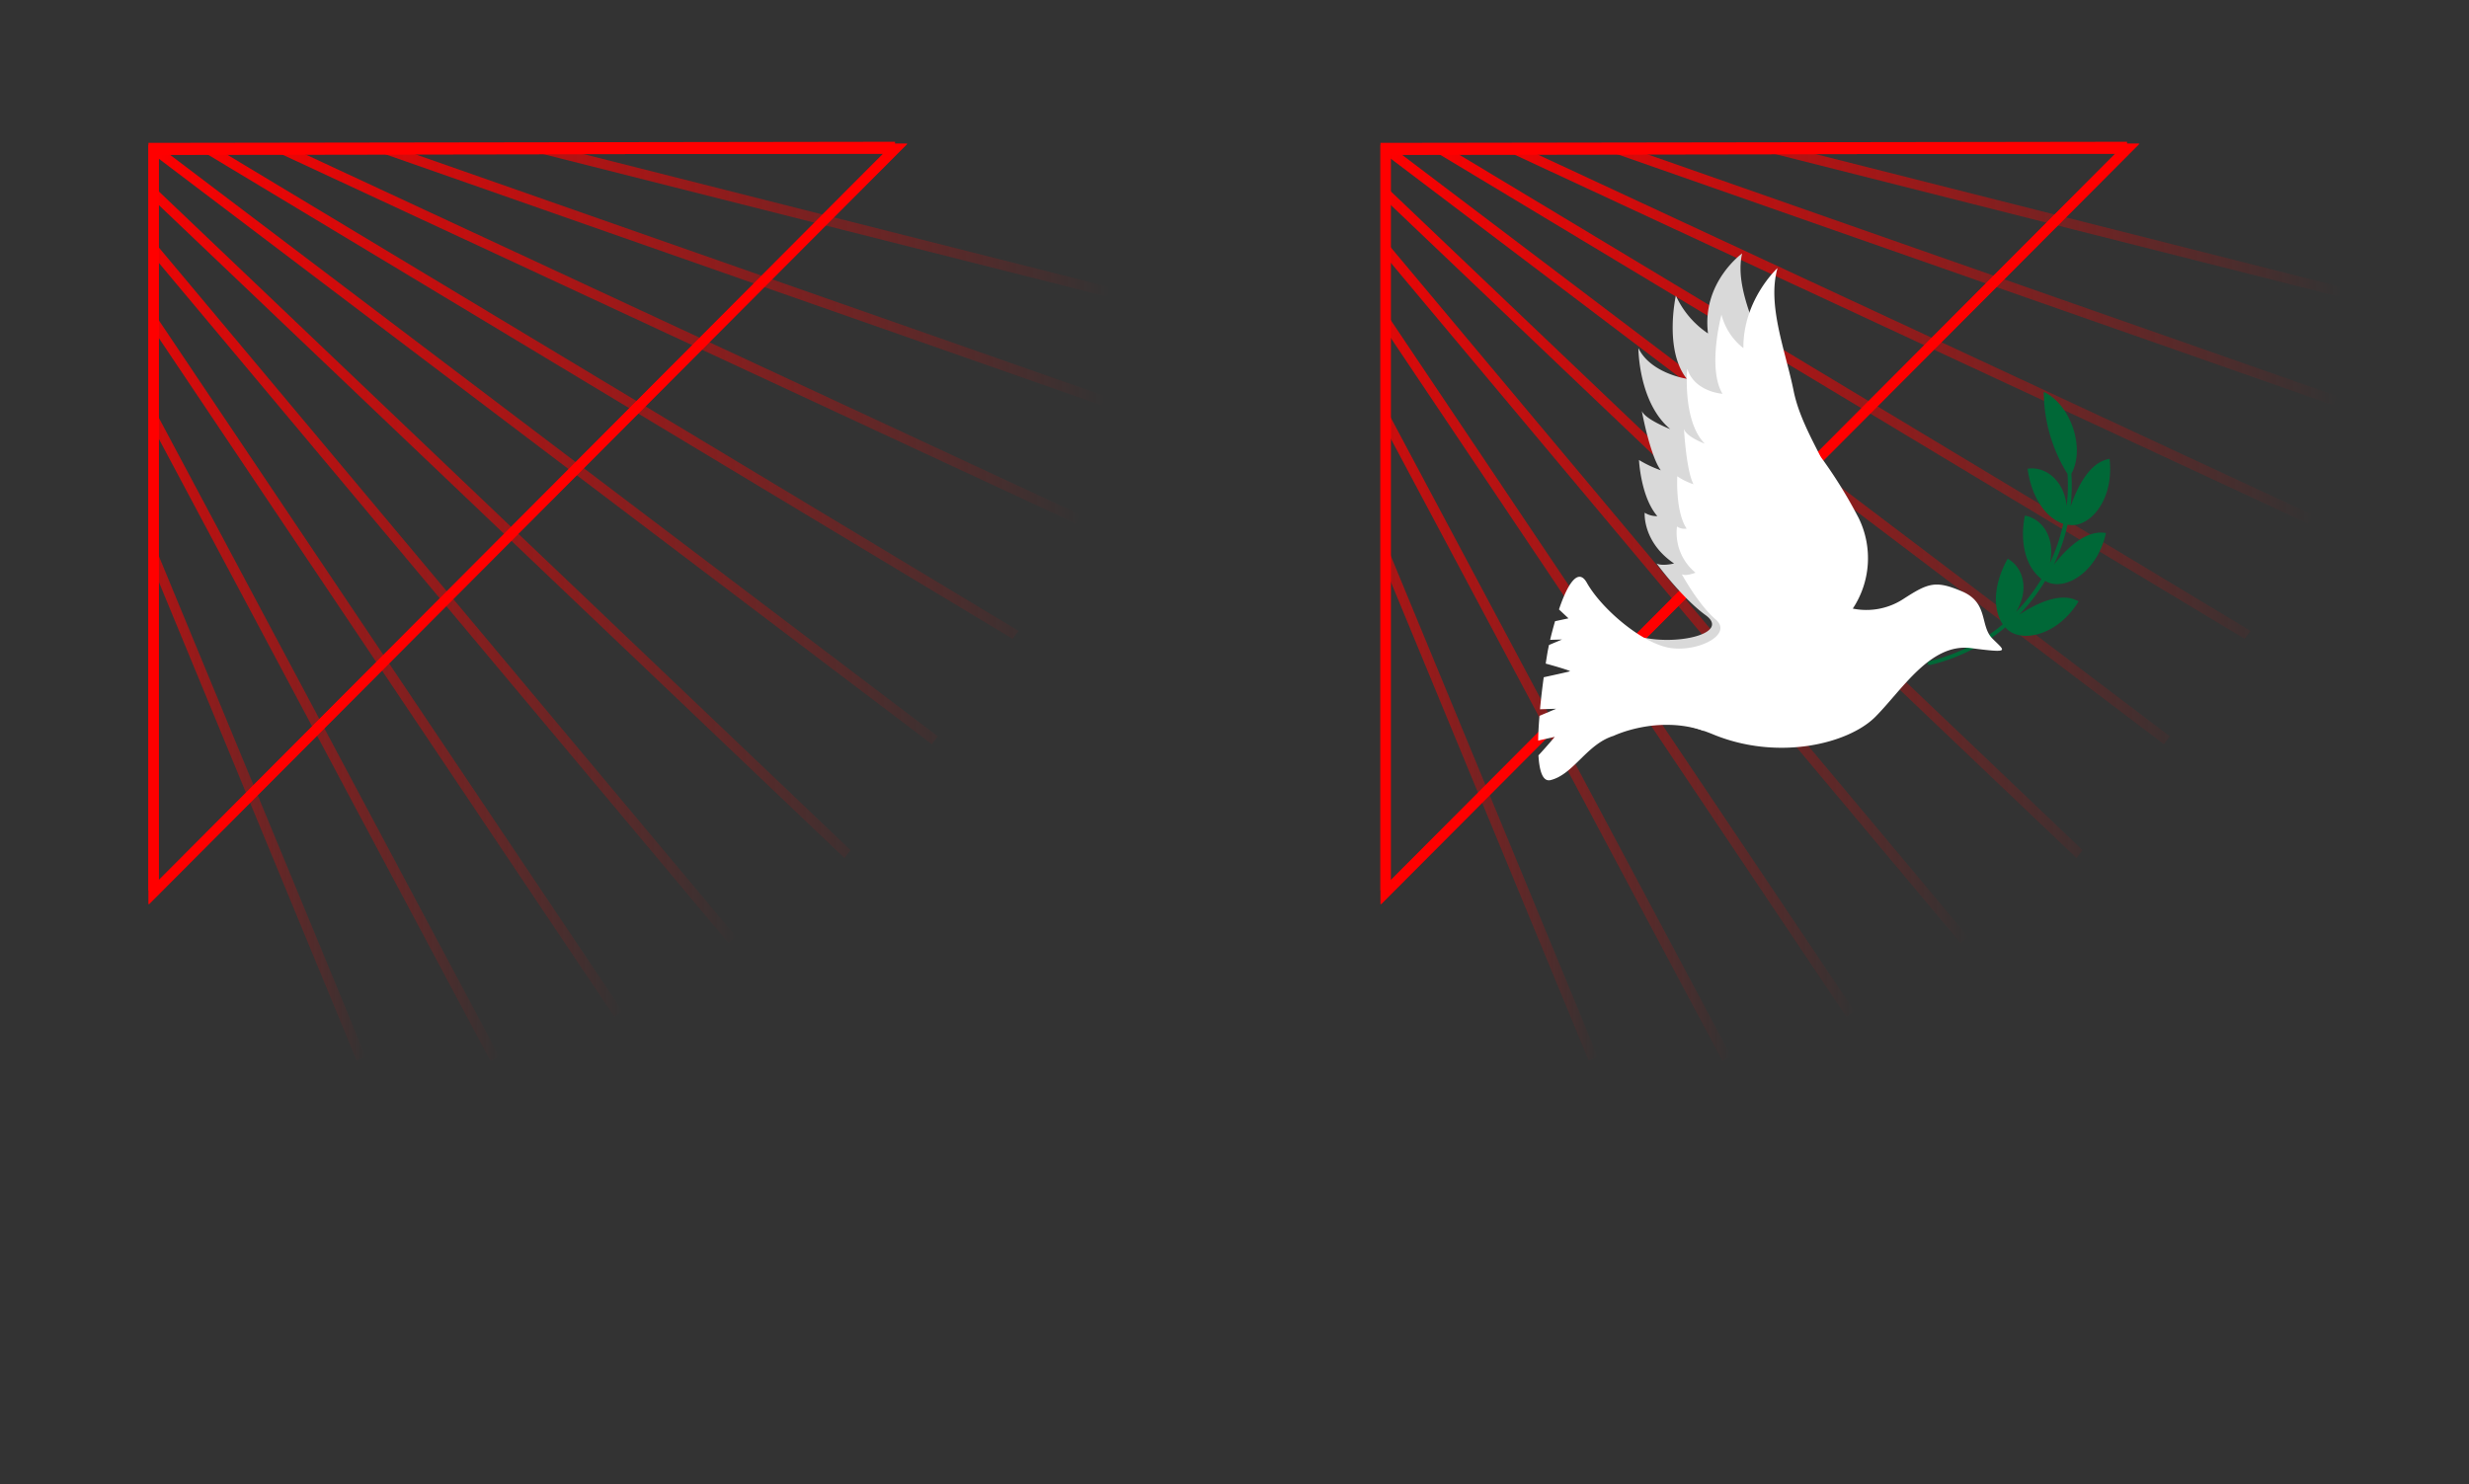 <svg xmlns="http://www.w3.org/2000/svg" xmlns:xlink="http://www.w3.org/1999/xlink" viewBox="0 0 499 300"><rect x="0" y="0" width="499" height="300" fill="#333333" stroke="none"/><defs><style>.cls-1,.cls-10,.cls-11,.cls-12,.cls-13,.cls-15,.cls-16,.cls-17,.cls-18,.cls-19,.cls-2,.cls-20,.cls-21,.cls-22,.cls-23,.cls-24,.cls-4,.cls-5,.cls-6,.cls-7,.cls-8,.cls-9{fill:none;}.cls-2{stroke:red;}.cls-10,.cls-11,.cls-12,.cls-13,.cls-15,.cls-16,.cls-17,.cls-18,.cls-19,.cls-2,.cls-20,.cls-21,.cls-22,.cls-23,.cls-24,.cls-4,.cls-5,.cls-6,.cls-7,.cls-8,.cls-9{stroke-miterlimit:10;stroke-width:2px;}.cls-3{clip-path:url(#clip-path);}.cls-4{stroke:url(#Nepojmenovaný_přechod_19);}.cls-5{stroke:url(#Nepojmenovaný_přechod_19-2);}.cls-6{stroke:url(#Nepojmenovaný_přechod_19-3);}.cls-7{stroke:url(#Nepojmenovaný_přechod_19-4);}.cls-8{stroke:url(#Nepojmenovaný_přechod_19-5);}.cls-9{stroke:url(#Nepojmenovaný_přechod_19-6);}.cls-10{stroke:url(#Nepojmenovaný_přechod_19-7);}.cls-11{stroke:url(#Nepojmenovaný_přechod_19-8);}.cls-12{stroke:url(#Nepojmenovaný_přechod_19-9);}.cls-13{stroke:url(#Nepojmenovaný_přechod_19-10);}.cls-14{clip-path:url(#clip-path-2);}.cls-15{stroke:url(#Nepojmenovaný_přechod_19-11);}.cls-16{stroke:url(#Nepojmenovaný_přechod_19-12);}.cls-17{stroke:url(#Nepojmenovaný_přechod_19-13);}.cls-18{stroke:url(#Nepojmenovaný_přechod_19-14);}.cls-19{stroke:url(#Nepojmenovaný_přechod_19-15);}.cls-20{stroke:url(#Nepojmenovaný_přechod_19-16);}.cls-21{stroke:url(#Nepojmenovaný_přechod_19-17);}.cls-22{stroke:url(#Nepojmenovaný_přechod_19-18);}.cls-23{stroke:url(#Nepojmenovaný_přechod_19-19);}.cls-24{stroke:url(#Nepojmenovaný_přechod_19-20);}.cls-25{fill:#006837;}.cls-26{fill:#d9d9d9;}.cls-27{fill:#fff;}</style><clipPath id="clip-path"><path class="cls-1" d="M31,180.4V30.29l149.89-.23L250,70,112,250Z"/></clipPath><linearGradient id="Nepojmenovaný_přechod_19" x1="3.08" y1="130.5" x2="73.92" y2="130.5" gradientUnits="userSpaceOnUse"><stop offset="0" stop-color="red"/><stop offset="1" stop-color="red" stop-opacity="0"/></linearGradient><linearGradient id="Nepojmenovaný_přechod_19-2" x1="8.23" y1="128.72" x2="100.88" y2="128.72" xlink:href="#Nepojmenovaný_přechod_19"/><linearGradient id="Nepojmenovaný_přechod_19-3" x1="13.39" y1="122.44" x2="125.83" y2="122.44" xlink:href="#Nepojmenovaný_přechod_19"/><linearGradient id="Nepojmenovaný_přechod_19-4" x1="18.57" y1="113.17" x2="148.77" y2="113.17" xlink:href="#Nepojmenovaný_přechod_19"/><linearGradient id="Nepojmenovaný_přechod_19-5" x1="23.75" y1="106.39" x2="179.69" y2="106.39" xlink:href="#Nepojmenovaný_přechod_19"/><linearGradient id="Nepojmenovaný_přechod_19-6" x1="30.4" y1="92.5" x2="196.6" y2="92.5" xlink:href="#Nepojmenovaný_přechod_19"/><linearGradient id="Nepojmenovaný_přechod_19-7" x1="34.15" y1="79.33" x2="213.52" y2="79.33" xlink:href="#Nepojmenovaný_přechod_19"/><linearGradient id="Nepojmenovaný_přechod_19-8" x1="39.36" y1="63.56" x2="218.42" y2="63.56" xlink:href="#Nepojmenovaný_přechod_19"/><linearGradient id="Nepojmenovaný_přechod_19-9" x1="44.56" y1="49.78" x2="223.33" y2="49.78" xlink:href="#Nepojmenovaný_přechod_19"/><linearGradient id="Nepojmenovaný_přechod_19-10" x1="49.75" y1="37" x2="224.25" y2="37" xlink:href="#Nepojmenovaný_přechod_19"/><clipPath id="clip-path-2"><path class="cls-1" d="M280,180.4V30.29l149.89-.23L499,70,361,250Z"/></clipPath><linearGradient id="Nepojmenovaný_přechod_19-11" x1="252.08" y1="130.5" x2="322.92" y2="130.5" xlink:href="#Nepojmenovaný_přechod_19"/><linearGradient id="Nepojmenovaný_přechod_19-12" x1="257.23" y1="128.72" x2="349.88" y2="128.72" xlink:href="#Nepojmenovaný_přechod_19"/><linearGradient id="Nepojmenovaný_přechod_19-13" x1="262.39" y1="122.44" x2="374.83" y2="122.44" xlink:href="#Nepojmenovaný_přechod_19"/><linearGradient id="Nepojmenovaný_přechod_19-14" x1="267.57" y1="113.17" x2="397.77" y2="113.17" xlink:href="#Nepojmenovaný_přechod_19"/><linearGradient id="Nepojmenovaný_přechod_19-15" x1="272.75" y1="106.39" x2="428.69" y2="106.39" xlink:href="#Nepojmenovaný_přechod_19"/><linearGradient id="Nepojmenovaný_přechod_19-16" x1="279.4" y1="92.5" x2="445.6" y2="92.5" xlink:href="#Nepojmenovaný_přechod_19"/><linearGradient id="Nepojmenovaný_přechod_19-17" x1="283.15" y1="79.33" x2="462.52" y2="79.33" xlink:href="#Nepojmenovaný_přechod_19"/><linearGradient id="Nepojmenovaný_přechod_19-18" x1="288.36" y1="63.56" x2="467.42" y2="63.56" xlink:href="#Nepojmenovaný_přechod_19"/><linearGradient id="Nepojmenovaný_přechod_19-19" x1="293.56" y1="49.78" x2="472.33" y2="49.78" xlink:href="#Nepojmenovaný_přechod_19"/><linearGradient id="Nepojmenovaný_přechod_19-20" x1="298.75" y1="37" x2="473.25" y2="37" xlink:href="#Nepojmenovaný_přechod_19"/></defs><g id="Vrstva_2" data-name="Vrstva 2"><g id="okrajovky"><rect class="cls-1" width="250" height="300"/><path class="cls-2" d="M31.11,180.4V30.29L181,30.06Z"/><path class="cls-2" d="M31,180.4V30.29l149.89-.23Z"/><g class="cls-3"><line class="cls-4" x1="4" y1="47" x2="73" y2="214"/><line class="cls-5" x1="9.11" y1="43.44" x2="100" y2="214"/><line class="cls-6" x1="14.22" y1="39.89" x2="125" y2="205"/><line class="cls-7" x1="19.33" y1="36.33" x2="148" y2="190"/><line class="cls-8" x1="24.44" y1="32.78" x2="179" y2="180"/><line class="cls-9" x1="31" y1="30" x2="196" y2="155"/><line class="cls-10" x1="34.67" y1="25.67" x2="213" y2="133"/><line class="cls-11" x1="39.78" y1="22.11" x2="218" y2="105"/><line class="cls-12" x1="44.89" y1="18.56" x2="223" y2="81"/><line class="cls-13" x1="50" y1="15" x2="224" y2="59"/></g><path class="cls-2" d="M31,180V29.88l149.89-.22"/><rect class="cls-1" x="249" width="250" height="300"/><path class="cls-2" d="M280.11,180.4V30.29L430,30.06Z"/><path class="cls-2" d="M280,180.4V30.29l149.89-.23Z"/><g class="cls-14"><line class="cls-15" x1="253" y1="47" x2="322" y2="214"/><line class="cls-16" x1="258.11" y1="43.44" x2="349" y2="214"/><line class="cls-17" x1="263.22" y1="39.89" x2="374" y2="205"/><line class="cls-18" x1="268.33" y1="36.33" x2="397" y2="190"/><line class="cls-19" x1="273.44" y1="32.78" x2="428" y2="180"/><line class="cls-20" x1="280" y1="30" x2="445" y2="155"/><line class="cls-21" x1="283.67" y1="25.67" x2="462" y2="133"/><line class="cls-22" x1="288.78" y1="22.11" x2="467" y2="105"/><line class="cls-23" x1="293.89" y1="18.56" x2="472" y2="81"/><line class="cls-24" x1="299" y1="15" x2="473" y2="59"/></g><path class="cls-2" d="M280,180V29.88l149.89-.22"/><path class="cls-25" d="M409.79,94.76h0c3.65-.57,7.39,2.42,7.9,7.55a36.15,36.15,0,0,0,.17-6.5,31.44,31.44,0,0,1-4.8-16.6h0c5.54,2.65,8.4,11.46,5.58,16.55a37.69,37.69,0,0,1-.17,6.64c1.66-4.74,4.17-9.07,7.88-9.63h0c1,8.45-4.21,14.21-8.49,13.29a38.25,38.25,0,0,1-2.77,8.11c3.07-3.92,6.85-7.09,10.53-6.41h0c-1.8,8.12-8.51,11.94-12.28,9.68a37.66,37.66,0,0,1-5.25,6.82c4.2-2.76,8.78-4.54,12-2.7h0c-4.28,7.11-12,8.63-14.8,5.26a37.08,37.08,0,0,1-15,7.57c-.34.08-.66,0-.71-.23s.19-.45.52-.53a36.19,36.19,0,0,0,14.67-7.41c-2.43-3.74-1.39-9.09,1-13.27h0c3.22,1.79,4.4,6.37,1.67,10.77a36.8,36.8,0,0,0,5.14-6.68c-3.52-2.74-4.31-8.06-3.34-12.81h0c3.63.65,6.2,4.62,5.05,9.61a37,37,0,0,0,2.71-7.94C412.87,104.44,410.44,99.68,409.79,94.76Z"/><path class="cls-26" d="M332.27,128.91c7.36,1.51,17.32-1,12.46-4.54s-9.92-10.46-9.92-10.46c1.1.6,3.53,0,3.53,0-6.42-4.36-5.94-10.26-5.94-10.26a4.68,4.68,0,0,0,2.56.69c-3.37-3.88-3.71-11.35-3.71-11.35a23.33,23.33,0,0,0,4.4,2.08c-2.19-3-3.83-12-3.83-12,.69,1.72,5.75,3.68,5.75,3.68-6.45-5.39-6.44-16.38-6.44-16.38,2.49,5.13,9.77,6.2,9.77,6.2-4.64-5.84-2.2-16.81-2.2-16.81a18.4,18.4,0,0,0,6.5,7.65c-1.3-10.32,6.9-16.18,6.9-16.18-1.8,7.57,4.19,17.86,7.24,26.48,1.7,4.84,5.09,9.62,8.61,14.66l-23.61,55.4A39.71,39.71,0,0,0,321,146.56"/><path class="cls-27" d="M320.7,117.79c3,5.35,11.35,12.44,17,13.22s12.56-2.78,9.06-5.77-6.86-9.16-6.86-9.16c.81.48,2.77-.31,2.77-.31a10.43,10.43,0,0,1-3.74-9.33,2.74,2.74,0,0,0,1.95.42c-2.3-3.42-1.89-10.57-1.89-10.57a13.26,13.26,0,0,0,3.28,1.6c-1.46-2.66-1.93-11.2-1.93-11.2.39,1.59,4.2,3,4.2,3C340,85.1,341,74.54,341,74.54c1.49,4.7,7.13,5.07,7.13,5.07-3.12-5.19-.21-16-.21-16a12.53,12.53,0,0,0,4.43,6.77c-.09-9.8,6.9-16.19,6.9-16.19C357.1,61.68,360.89,71,362.5,79c.9,4.49,3.14,8.79,5.45,13.31a94.64,94.64,0,0,1,7.71,12.44,18.43,18.43,0,0,1-1.2,18.28,13.69,13.69,0,0,0,10.17-1.91c5.06-3.27,6.53-3.86,11.92-1.56s3.56,6.94,6.12,9.52,3.87,3-4.35,1.94S384.4,139.52,379,144.93s-19.69,9-32.94,3.46c-.57-.23-1.13-.44-1.69-.64-9.46-3.24-18.24,1-18.24,1-5.46,1.68-8.1,7.81-12.75,8.95-1.57.38-2.26-1.78-2.45-5,1.49-1.59,3.3-3.74,3.3-3.74l-3.35.75c0-1.58.12-3.28.26-5l3.38-1.43-3.27.1c.21-2.28.48-4.52.75-6.47,2.2-.48,5.06-1.11,5.29-1.2s-2.81-1-4.89-1.56c.12-.82.24-1.53.33-2.08s.2-1.06.33-1.68l2.64-1.11-2.41.07c.28-1.18.62-2.47,1-3.77L317,125l-1.92-1.8C316.69,118.39,318.88,114.57,320.7,117.79Z"/></g></g></svg>